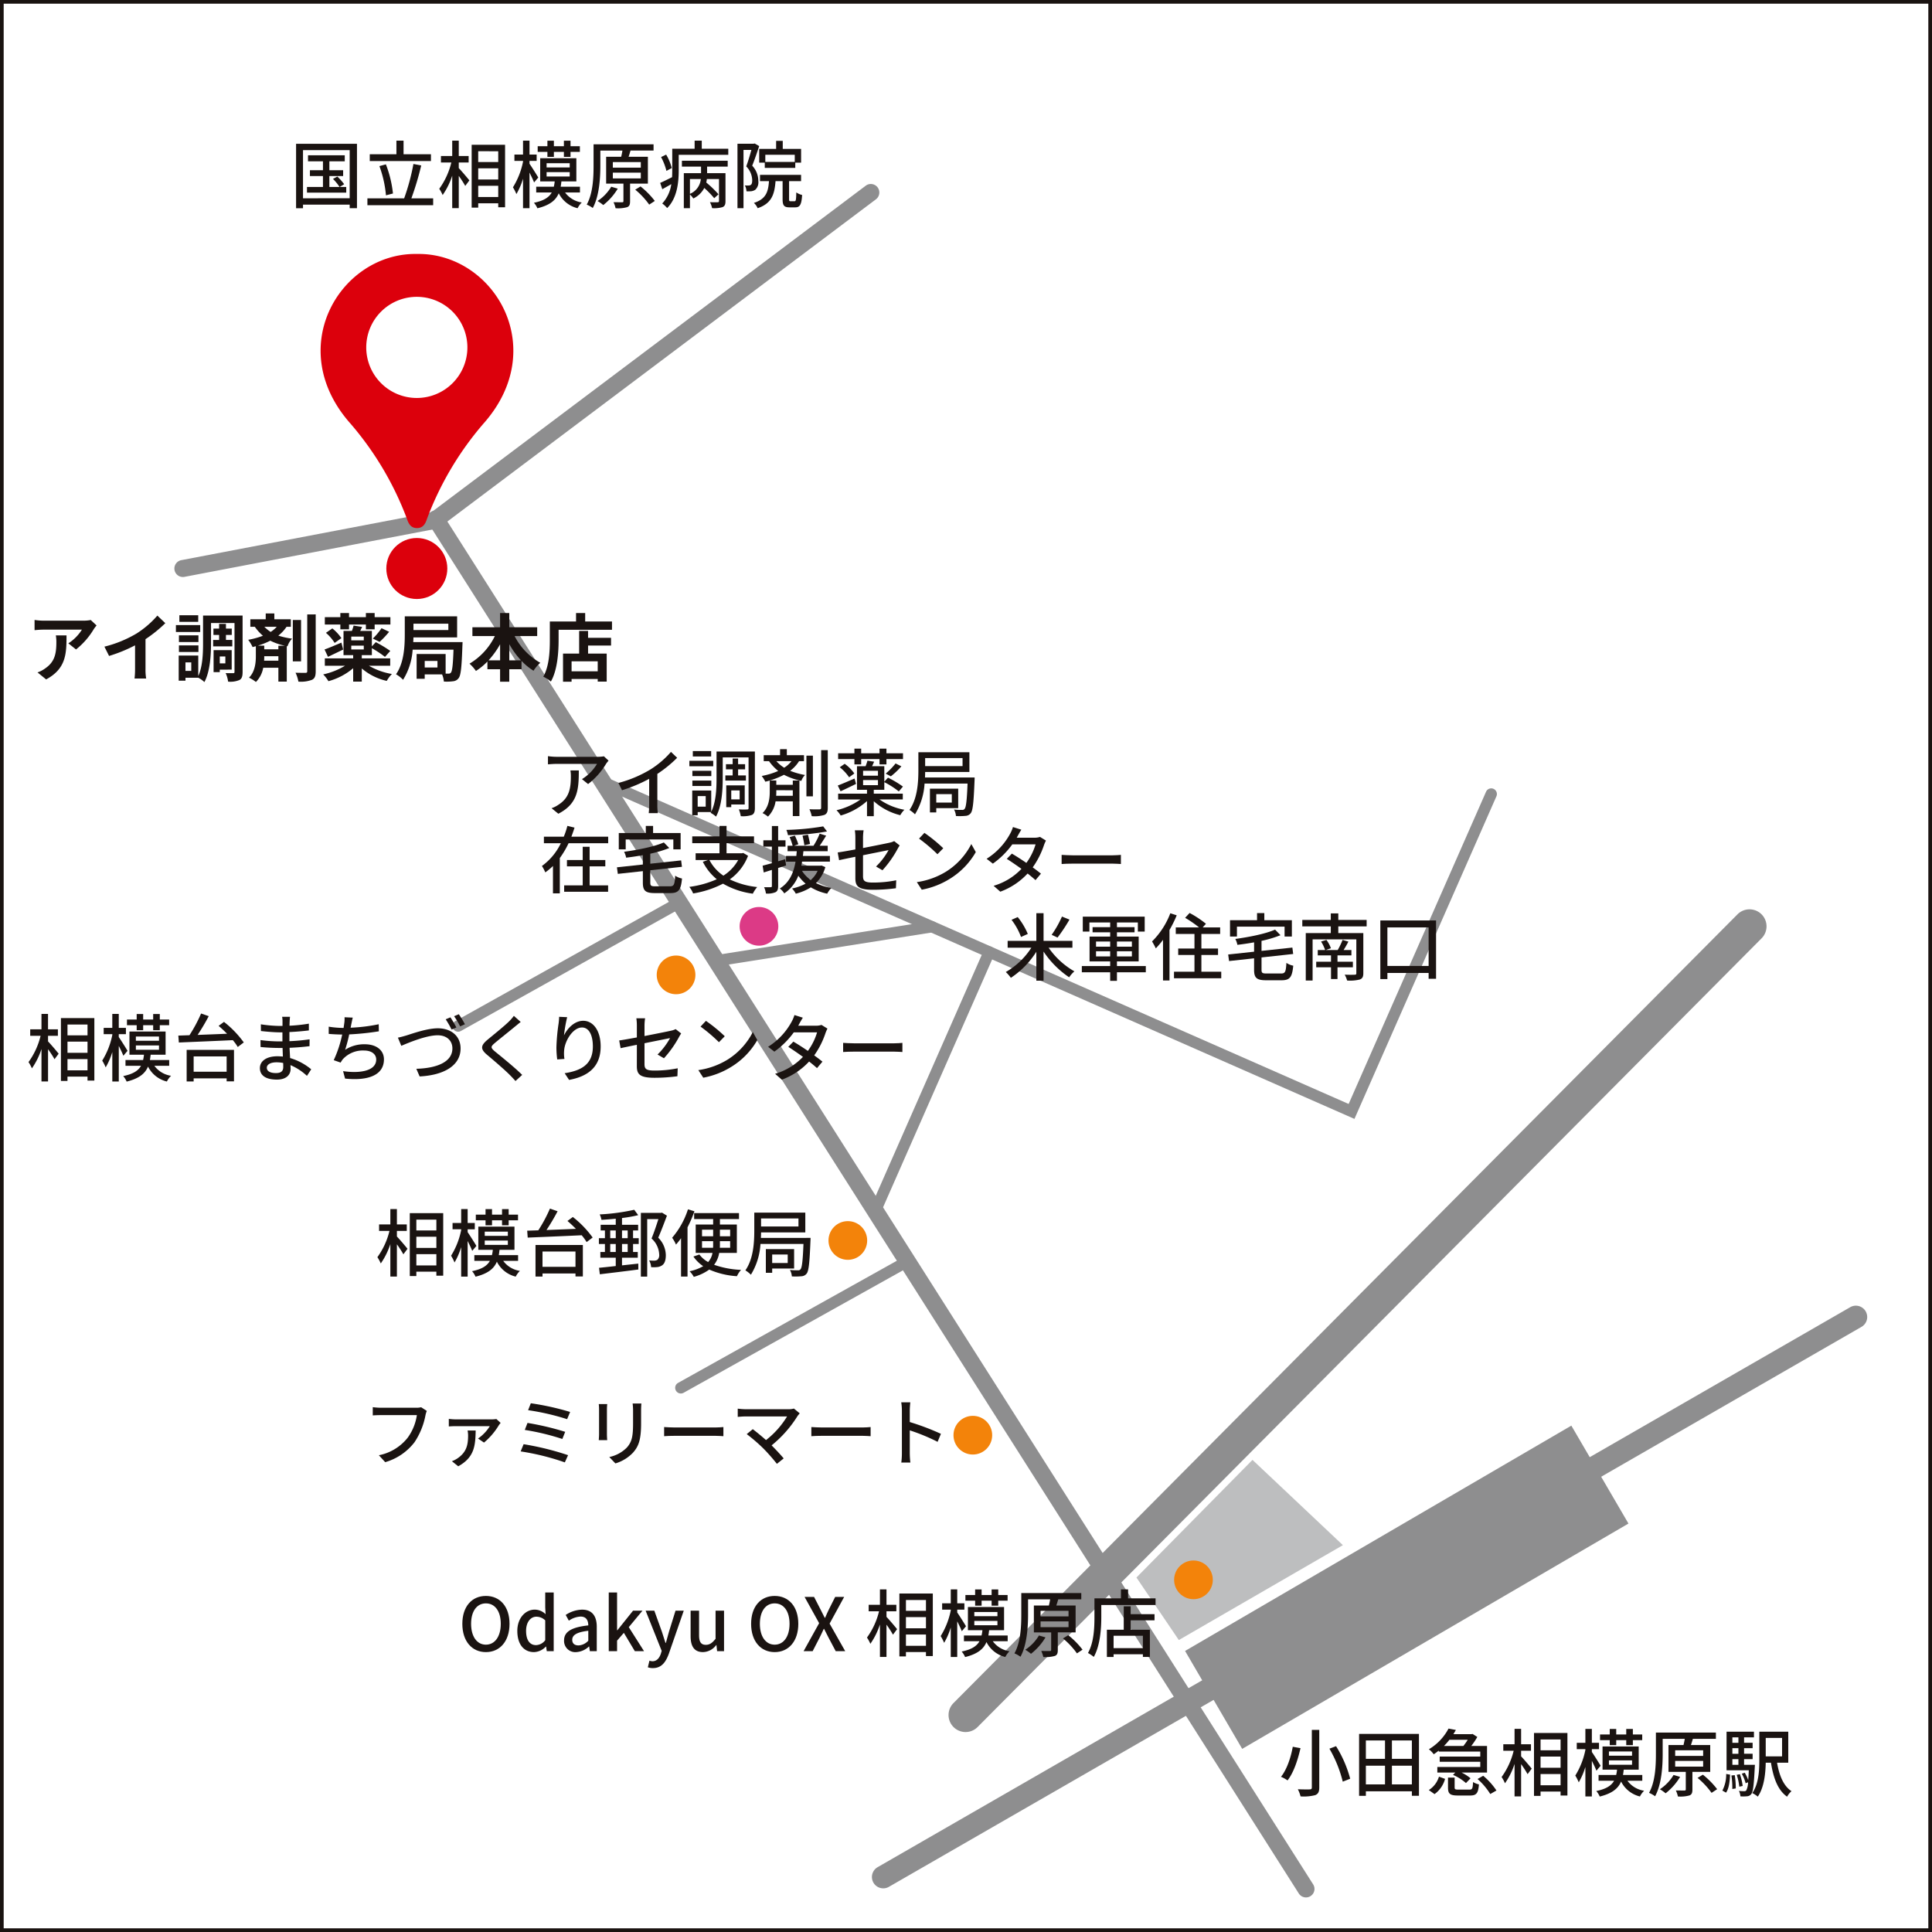 <svg xmlns="http://www.w3.org/2000/svg" width="524.913" height="524.913"><g transform="translate(-237.031 -37.808)"><path data-name="パス 220" d="M477.01 550.86a3.08 3.08 0 01-1.539-5.749l264.251-152.145a3.079 3.079 0 113.072 5.338L478.543 550.449a3.057 3.057 0 01-1.533.411z" fill="#8e8e8f"/><path data-name="パス 221" d="M591.86 553.329a2.309 2.309 0 01-1.951-1.071L353.451 180.042a2.31 2.31 0 013.9-2.477l236.457 372.216a2.309 2.309 0 01-1.948 3.548z" fill="#8e8e8f"/><path data-name="パス 222" d="M286.719 194.578a2.31 2.31 0 01-.43-4.579l67.876-12.96 118.077-88.775a2.31 2.31 0 012.776 3.693l-118.934 89.418-68.929 13.161a2.316 2.316 0 01-.436.042z" fill="#8e8e8f"/><path data-name="パス 223" d="M605.028 341.807l-204.864-90.155a1.539 1.539 0 011.24-2.818l202.046 88.914 37.329-84.826a1.54 1.54 0 012.819 1.241z" fill="#8e8e8f"/><path data-name="パス 224" d="M475.374 367.127a1.541 1.541 0 01-1.408-2.16l30.422-69.131a1.539 1.539 0 012.818 1.24l-30.422 69.131a1.541 1.541 0 01-1.41.92z" fill="#8e8e8f"/><path data-name="パス 225" d="M361.507 318.115a1.54 1.54 0 01-.752-2.885l60.1-33.55a1.539 1.539 0 111.5 2.688l-60.1 33.552a1.537 1.537 0 01-.748.195z" fill="#8e8e8f"/><path data-name="パス 226" d="M422.017 416.413a1.54 1.54 0 01-.752-2.885l60.1-33.55a1.54 1.54 0 111.5 2.689l-60.1 33.551a1.539 1.539 0 01-.748.195z" fill="#8e8e8f"/><path data-name="パス 227" d="M431.652 300.377a1.54 1.54 0 01-.238-3.061l58.558-9.239a1.54 1.54 0 01.48 3.042l-58.557 9.238a1.439 1.439 0 01-.243.02z" fill="#8e8e8f"/><circle data-name="楕円形 23" cx="5.257" cy="5.257" r="5.257" transform="translate(462.126 369.58)" fill="#f3830a"/><circle data-name="楕円形 24" cx="5.257" cy="5.257" r="5.257" transform="translate(496.088 422.483)" fill="#f3830a"/><circle data-name="楕円形 25" cx="5.257" cy="5.257" r="5.257" transform="translate(415.456 297.419)" fill="#f3830a"/><circle data-name="楕円形 26" cx="8.287" cy="8.287" r="8.287" transform="translate(341.992 183.98)" fill="#dc000c"/><circle data-name="楕円形 27" cx="5.257" cy="5.257" r="5.257" transform="translate(437.982 284.231)" fill="#dc3a86"/><path data-name="パス 228" d="M499.367 508.392a4.619 4.619 0 01-3.276-7.876l213-214.285a4.619 4.619 0 116.552 6.513l-213 214.285a4.606 4.606 0 01-3.276 1.363z" fill="#8e8e8f"/><path data-name="パス 229" d="M545.793 466.409l11.518 16.991 44.577-25.783-24.562-23.167z" fill="#bdbebf"/><path data-name="長方形 11" fill="#8e8e8f" d="M559.008 486.361l104.946-61.218 15.52 26.605-104.946 61.218z"/><circle data-name="楕円形 28" cx="5.257" cy="5.257" r="5.257" transform="translate(556.032 461.784)" fill="#f3830a"/><g data-name="グループ 85"><g data-name="グループ 84" fill="#1a1311"><path data-name="パス 230" d="M344.867 373.758c.7.721 2.481 2.82 2.881 3.34l-1.121 1.5a27.866 27.866 0 00-1.76-2.721v8.762h-1.78v-8.823a19.818 19.818 0 01-2.6 5.262 10.545 10.545 0 00-.92-1.7 20.327 20.327 0 003.281-7.143h-2.821v-1.759h3.061V366.3h1.78v4.18h2.681v1.759h-2.681zm12.583-6.342V384.4h-1.861v-1.08h-5.441v1.18h-1.78v-17.084zm-7.3 1.76v2.941h5.441v-2.941zm0 7.681h5.441v-3.039h-5.441zm5.441 4.762v-3.06h-5.441v3.06z"/><path data-name="パス 231" d="M365.327 377.658c-.24-.66-.76-1.72-1.24-2.679v9.681h-1.76v-8.021a19.265 19.265 0 01-1.8 4.179 12.293 12.293 0 00-.94-1.839 21.018 21.018 0 002.741-6.961v-.218h-2.341v-1.721h2.341V366.3h1.76v3.779h1.94v1.721h-1.94v.781c.54.76 2.04 3.141 2.38 3.74zm8.422 2.721a6.884 6.884 0 004.541 2.721 5.8 5.8 0 00-1.14 1.56 7.777 7.777 0 01-5.121-4.06c-.8 1.92-2.441 3.24-5.8 4.08a5.6 5.6 0 00-.941-1.5c2.721-.561 4.1-1.481 4.841-2.8h-4.221v-1.561h4.781a10.275 10.275 0 00.24-1.439h-3.941v-6.3h9.823v6.3h-4.061c-.06.519-.12.98-.2 1.439h5.241v1.561zm-4.8-11.022h-2.64v-1.541h2.64v-1.5h1.76v1.5h2.721v-1.5h1.8v1.5h2.541v1.541h-2.541v1.36h-1.8v-1.36h-2.721v1.36h-1.76zm-.22 4.221h6.281v-1.14h-6.281zm0 2.461h6.281v-1.182h-6.281z"/><path data-name="パス 232" d="M392.669 368.457a27.405 27.405 0 015.381 5.58l-1.64 1.24a13.012 13.012 0 00-1.341-1.859c-5.341.26-10.982.48-14.663.641l-.14-1.881 3.021-.1a39.373 39.373 0 003.16-5.9l2.081.72a59.238 59.238 0 01-3.021 5.1c2.5-.1 5.262-.2 8-.32-.76-.76-1.54-1.5-2.3-2.141zm-10.143 7.6h12.863v8.56h-2v-.82h-8.962v.842h-1.9zm1.9 1.779V382h8.962v-4.162z"/><path data-name="パス 233" d="M409.028 374.217h1.54v1.583h-1.54v2.16h1.28v1.561h-4.281v2.08l4.421-.481.02 1.6c-3.72.5-7.7.961-10.462 1.3l-.22-1.76c1.26-.121 2.84-.281 4.541-.481v-2.259h-4.181v-1.561h1.24V375.8h-1.64v-1.582h1.64v-2.1h-1.16v-1.541h4.1v-1.66c-1.32.141-2.64.24-3.881.32a5.586 5.586 0 00-.48-1.48 55.8 55.8 0 009.382-1.26l1.08 1.461a35.828 35.828 0 01-4.4.779v1.84h4.381v1.541h-1.38zm-6.2 0h1.5v-2.1h-1.5zm1.5 3.742V375.8h-1.5v2.16zm1.7-5.842v2.1h1.541v-2.1zm1.541 3.682h-1.541v2.16h1.541zm10.662-7.7c-.7 1.881-1.561 4.14-2.36 5.982a6.865 6.865 0 012.06 4.721c0 1.34-.3 2.3-1 2.781a2.811 2.811 0 01-1.3.479 9.614 9.614 0 01-1.7.021 4.144 4.144 0 00-.54-1.82q.87.059 1.44.058a1.968 1.968 0 00.8-.218 1.727 1.727 0 00.5-1.481 6.17 6.17 0 00-2.08-4.322c.66-1.58 1.36-3.7 1.86-5.26h-3.04v15.62h-1.721v-17.324h5.441l.3-.061z"/><path data-name="パス 234" d="M425.707 366.9a34.62 34.62 0 01-1.88 4.362v13.383h-1.761v-10.428a18.554 18.554 0 01-1.379 1.742 9.132 9.132 0 00-1.041-1.861 22.3 22.3 0 004.3-7.721zm6.722 11.323a7.094 7.094 0 01-1.38 3.22 25 25 0 007.321 1.381 6.887 6.887 0 00-1.12 1.719 22.307 22.307 0 01-7.521-1.8 13.1 13.1 0 01-4.2 1.981 6.378 6.378 0 00-1.14-1.522 12.459 12.459 0 003.7-1.381 9.73 9.73 0 01-2.661-2.619l1.621-.56a7.313 7.313 0 002.38 2.06 5.076 5.076 0 001.18-2.48h-4.561V370.5h4.741v-1.48h-5.161v-1.62h12.182v1.62h-5.181v1.48h4.6v7.723zm-4.661-4.522h3.02v-1.8h-3.02zm3 3.121c.019-.3.019-.64.019-.939v-.861h-3.02v1.8zm4.64-1.8h-2.78v.88c0 .3 0 .62-.021.92h2.8zm-2.78-3.122v1.8h2.78v-1.8z"/><path data-name="パス 235" d="M457.249 374.137s0 .56-.02.82c-.24 5.922-.459 8.162-1.04 8.883a1.883 1.883 0 01-1.44.721 17.017 17.017 0 01-2.581.039 4.143 4.143 0 00-.52-1.76 16.358 16.358 0 002.18.1.722.722 0 00.7-.279c.381-.42.62-2.2.8-6.883h-11.682a17.963 17.963 0 01-2.6 8.364 7.642 7.642 0 00-1.5-1.182c2.22-3.18 2.42-7.7 2.42-10.9v-4.782h13.863v5.362h-12.022c0 .48-.021.98-.04 1.5zm-13.442-5.28v2.18h10.162v-2.18zm3.02 13.6v1.16h-1.721v-6.441h7.682v5.281zm0-3.8v2.3h4.221v-2.3z"/></g></g><g data-name="グループ 87"><g data-name="グループ 86" fill="#1a1311"><path data-name="パス 236" d="M352.633 422.308a19.841 19.841 0 01-2.981 7.341 15.411 15.411 0 01-7.962 5.421l-1.72-1.881a13.2 13.2 0 007.822-4.76 13.817 13.817 0 002.5-6.142h-9.822c-.86 0-1.66.04-2.16.08v-2.24a17.94 17.94 0 002.16.16h9.7a5.053 5.053 0 001.281-.14l1.54 1a6.087 6.087 0 00-.358 1.161z"/><path data-name="パス 237" d="M372.553 425.048a18.614 18.614 0 01-4.021 4.7l-1.62-1.1a11.381 11.381 0 003.2-3.361h-9.161c-.64 0-1.3.021-1.981.08v-2.06a15.927 15.927 0 001.981.14h9.622a8.864 8.864 0 001.32-.1l1.16 1.06a6.976 6.976 0 00-.5.641zm-11.022 11.142l-1.721-1.379a7.1 7.1 0 001.5-.761c2.5-1.7 2.9-3.7 2.9-6.281a6.993 6.993 0 00-.14-1.3h2.2c-.079 4.041-.298 7.281-4.739 9.721z"/><path data-name="パス 238" d="M391.373 433.17l-.88 1.96a65.958 65.958 0 00-12-2.981l.8-1.96a76.149 76.149 0 0112.08 2.981zm-.781-6.342l-.78 1.941a65.133 65.133 0 00-10.2-2.46l.74-1.9a75.141 75.141 0 0110.24 2.419zm1.341-5.4l-.82 1.96a65.856 65.856 0 00-10.6-2.441l.74-1.88a72.674 72.674 0 0110.68 2.361z"/><path data-name="パス 239" d="M401.931 420.768v6.7c0 .52.04 1.22.08 1.62h-2.3c.02-.34.08-1.04.08-1.62v-6.7a12.924 12.924 0 00-.08-1.481h2.3c-.04.42-.08.92-.08 1.481zm9.281.2v3.56c0 4.581-.719 6.282-2.2 7.962a10.916 10.916 0 01-4.781 2.92l-1.66-1.74a9.337 9.337 0 004.8-2.6c1.4-1.6 1.66-3.16 1.66-6.661v-3.44a15.705 15.705 0 00-.119-1.841h2.379a23.59 23.59 0 00-.079 1.84z"/><path data-name="パス 240" d="M420.451 425.648h10.882c.96 0 1.74-.08 2.24-.12v2.481c-.44-.02-1.36-.1-2.24-.1h-10.882c-1.1 0-2.3.04-2.981.1v-2.481c.66.04 1.901.12 2.981.12z"/><path data-name="パス 241" d="M453.733 422.508a32.018 32.018 0 01-7.061 8c1.18 1.179 2.48 2.58 3.28 3.54l-1.84 1.48a51.654 51.654 0 00-3.7-4.2 47.076 47.076 0 00-4.5-3.881l1.641-1.34c.76.561 2.261 1.781 3.6 2.961a23.567 23.567 0 005.722-6.422H439.63c-.8 0-1.74.081-2.16.121v-2.241a17.323 17.323 0 002.16.161h11.562a5.132 5.132 0 001.541-.181l1.58 1.3c-.219.261-.44.502-.58.702z"/><path data-name="パス 242" d="M460.45 425.648h10.883c.96 0 1.74-.08 2.24-.12v2.481c-.44-.02-1.36-.1-2.24-.1H460.45c-1.1 0-2.3.04-2.98.1v-2.481c.66.04 1.9.12 2.98.12z"/><path data-name="パス 243" d="M482.07 421.047a14.475 14.475 0 00-.179-2.24h2.461c-.061.66-.141 1.541-.141 2.24v3.121a67.765 67.765 0 018.462 3.2l-.9 2.18a52.223 52.223 0 00-7.561-3.12v6.18a23.45 23.45 0 00.16 2.561h-2.46a20.951 20.951 0 00.159-2.561z"/></g></g><g data-name="グループ 89"><g data-name="グループ 88" fill="#1a1311"><path data-name="パス 244" d="M250.084 320.75c.7.721 2.481 2.821 2.881 3.341l-1.12 1.5a28.262 28.262 0 00-1.761-2.72v8.762H248.3v-8.822a19.826 19.826 0 01-2.6 5.261 10.713 10.713 0 00-.921-1.7 20.3 20.3 0 003.281-7.142h-2.821v-1.76h3.061v-4.181h1.78v4.181h2.681v1.759h-2.681zm12.583-6.341v16.984h-1.86v-1.08h-5.441v1.179h-1.781v-17.083zm-7.3 1.76v2.941h5.441v-2.941zm0 7.682h5.441v-3.04h-5.441zm5.441 4.761v-3.06h-5.441v3.06z"/><path data-name="パス 245" d="M270.544 324.651c-.24-.66-.76-1.72-1.24-2.68v9.681h-1.76v-8.021a19.36 19.36 0 01-1.8 4.181 12.162 12.162 0 00-.941-1.84 21.015 21.015 0 002.741-6.962v-.22H265.2v-1.721h2.341v-3.78h1.76v3.78h1.941v1.721H269.3v.78c.54.76 2.041 3.141 2.381 3.741zm8.422 2.721a6.883 6.883 0 004.541 2.72 5.813 5.813 0 00-1.14 1.56 7.775 7.775 0 01-5.121-4.06c-.8 1.92-2.441 3.24-5.8 4.081a5.556 5.556 0 00-.941-1.5c2.721-.56 4.1-1.48 4.842-2.8h-4.221v-1.56h4.781a10.589 10.589 0 00.24-1.441H272.2v-6.3h9.822v6.3h-4.061c-.06.521-.12.981-.2 1.441h5.241v1.56zm-4.8-11.022h-2.64v-1.541h2.64v-1.5h1.761v1.5h2.72v-1.5h1.8v1.5h2.54v1.541h-2.54v1.36h-1.8v-1.36h-2.72v1.36h-1.761zm-.22 4.22h6.282v-1.14h-6.282zm0 2.46h6.282v-1.179h-6.282z"/><path data-name="パス 246" d="M297.886 315.449a27.434 27.434 0 015.381 5.581l-1.64 1.241a12.818 12.818 0 00-1.34-1.861c-5.342.26-10.983.481-14.663.641l-.141-1.881 3.021-.1a39.369 39.369 0 003.161-5.9l2.08.72a58.953 58.953 0 01-3.02 5.1c2.5-.1 5.261-.2 8-.32-.76-.761-1.54-1.5-2.3-2.141zm-10.142 7.6h12.862v8.561h-2v-.82h-8.962v.841h-1.9zm1.9 1.78v4.161h8.962v-4.161z"/><path data-name="パス 247" d="M315.726 315.429c-.02.24-.02.62-.04 1.06a44.163 44.163 0 005.261-.559v1.84c-1.481.179-3.341.36-5.281.44v2.48c1.98-.08 3.74-.259 5.48-.5l-.02 1.861c-1.84.22-3.5.359-5.42.439.04.921.1 1.881.14 2.781a16.064 16.064 0 015.741 3.061l-1.16 1.78a15.419 15.419 0 00-4.481-2.921c.02.42.04.761.04 1.04 0 1.521-1.1 2.9-3.721 2.9-3 0-4.621-1.12-4.621-3.121 0-1.92 1.78-3.221 4.761-3.221.52 0 1 .04 1.48.08-.02-.78-.06-1.6-.08-2.341h-1.1c-1.28 0-3.5-.1-4.881-.259l-.02-1.88a39.3 39.3 0 004.941.359h1.02v-2.46h-.82c-1.32 0-3.721-.2-5.021-.36l-.02-1.821a36.1 36.1 0 005.021.441h.86v-1.221a6.561 6.561 0 00-.1-1.26h2.141c-.04.362-.08.802-.1 1.362zm-3.721 13.924c1.12 0 1.98-.341 1.98-1.622 0-.279 0-.679-.02-1.12a9.061 9.061 0 00-1.82-.179c-1.7 0-2.621.66-2.621 1.46 0 .86.76 1.461 2.481 1.461z"/><path data-name="パス 248" d="M332.465 316.129c-.04.261-.1.56-.18.9a46.391 46.391 0 007.641-.94l.04 1.921a73.7 73.7 0 01-8.061.84 39.064 39.064 0 01-1.1 4.18 9.447 9.447 0 015.341-1.5c3.2 0 5.2 1.66 5.2 4.1 0 4.3-4.3 5.882-10.562 5.222l-.54-2.021c4.54.66 9-.02 9-3.161 0-1.359-1.14-2.441-3.32-2.441a7.346 7.346 0 00-5.761 2.381 5.777 5.777 0 00-.581.9l-1.88-.66a31.619 31.619 0 002.3-6.962c-1.32-.02-2.56-.08-3.66-.18v-1.961a25.322 25.322 0 003.94.341h.1c.06-.421.12-.8.16-1.1a8.148 8.148 0 00.1-1.8l2.24.1c-.182.601-.277 1.261-.417 1.841z"/><path data-name="パス 249" d="M347.464 319.13c1.62-.5 5.6-1.941 8.541-1.941 3.441 0 6.162 1.981 6.162 5.482 0 4.681-4.561 7.262-11.123 7.6l-.9-2.081c5.3-.139 9.8-1.719 9.8-5.541 0-2.02-1.44-3.56-4-3.56-3.161 0-8.082 2.1-9.883 2.86l-.92-2.22c.742-.139 1.583-.379 2.323-.599zm13.563-2.16l-1.3.559a27.9 27.9 0 00-1.6-2.78l1.28-.54a29.412 29.412 0 011.62 2.761zm2.32-.881l-1.3.58a20.984 20.984 0 00-1.64-2.76l1.28-.54a26.728 26.728 0 011.66 2.72z"/><path data-name="パス 250" d="M376.966 316.709c-1.341 1.121-4.1 3.3-5.521 4.5-1.141.98-1.141 1.24.04 2.261 1.7 1.4 5.341 4.3 7.421 6.382l-1.82 1.66c-.48-.54-1-1.1-1.521-1.62-1.34-1.361-4.32-3.921-6.181-5.482-1.94-1.62-1.74-2.581.16-4.161 1.54-1.28 4.441-3.6 5.8-4.94a11.782 11.782 0 001.3-1.5l1.86 1.66c-.498.381-1.138.921-1.538 1.24z"/><path data-name="パス 251" d="M390.264 319.11c.881-1.821 2.8-3.961 5.221-3.961 2.721 0 4.742 2.681 4.742 6.982 0 5.581-3.481 8.141-8.582 9.082l-1.2-1.82c4.381-.681 7.662-2.3 7.662-7.262 0-3.121-1.06-5.161-2.96-5.161-2.441 0-4.662 3.6-4.842 6.241a9.369 9.369 0 00.08 2.3l-1.96.139a25.142 25.142 0 01-.22-3.241 52.77 52.77 0 01.58-6.44 17.4 17.4 0 00.16-1.9l2.181.1a38.727 38.727 0 00-.862 4.941z"/><path data-name="パス 252" d="M410.064 321.671c-1.92.38-3.6.739-4.42.92l-.381-2.1c.921-.12 2.741-.44 4.8-.82v-3.16a13.622 13.622 0 00-.14-2.041h2.377a13.816 13.816 0 00-.16 2.041v2.78c3.181-.62 6.381-1.261 7.241-1.46a4.485 4.485 0 001.22-.421l1.5 1.181c-.16.24-.4.62-.56.92a28.783 28.783 0 01-4.121 5.821l-1.74-1.019a18.728 18.728 0 003.4-4.462c-.46.1-3.7.74-6.941 1.4v5.661c0 1.32.44 1.761 2.74 1.761a31.707 31.707 0 006.282-.62l-.08 2.16a46.45 46.45 0 01-6.242.421c-4.1 0-4.781-1.041-4.781-3.181z"/><path data-name="パス 253" d="M434.626 325.751a19.034 19.034 0 006.941-7.541l1.22 2.181a20.454 20.454 0 01-7.021 7.241 22.043 22.043 0 01-7.662 2.98l-1.34-2.06a20.781 20.781 0 007.862-2.801zm-.681-6.4l-1.58 1.621a43.216 43.216 0 00-5-4.242l1.46-1.56a41.816 41.816 0 015.12 4.18z"/><path data-name="パス 254" d="M454.125 316.089c-.079.14-.14.261-.22.4h4.822a4.69 4.69 0 001.5-.219l1.62 1a9.933 9.933 0 00-.54 1.24 22.881 22.881 0 01-3.061 6.041c.841.6 1.62 1.2 2.241 1.7l-1.48 1.761c-.561-.52-1.32-1.14-2.141-1.8a19.063 19.063 0 01-7.422 4.94l-1.82-1.6a17.013 17.013 0 007.562-4.6c-1.38-1-2.821-1.98-3.981-2.721l1.38-1.419c1.2.7 2.6 1.6 3.941 2.52a16.4 16.4 0 002.5-5.041H452.7a22.659 22.659 0 01-5.281 5.241l-1.7-1.32a18.339 18.339 0 006.4-6.822 9.306 9.306 0 00.76-1.8l2.281.72c-.394.599-.814 1.379-1.035 1.779z"/><path data-name="パス 255" d="M469.085 321.271h10.882c.96 0 1.74-.081 2.24-.121v2.481c-.439-.02-1.36-.1-2.24-.1h-10.882c-1.1 0-2.3.04-2.981.1v-2.481c.66.04 1.901.121 2.981.121z"/></g></g><g data-name="グループ 91"><g data-name="グループ 90" fill="#1a1311"><path data-name="パス 256" d="M262.487 208.78a20.381 20.381 0 01-4.8 5.482L255.6 212.6a11.91 11.91 0 003.681-3.721h-10.417c-.84 0-1.5.059-2.441.14v-2.779a15.88 15.88 0 002.441.2h10.782a10.317 10.317 0 002.041-.18l1.58 1.48a10.068 10.068 0 00-.78 1.04zm-12.923 13.62l-2.34-1.9a7.88 7.88 0 002.1-1.1c2.541-1.759 3.021-3.88 3.021-7.161a11.109 11.109 0 00-.14-1.8h2.9c-.005 4.961-.1 9.043-5.541 11.961z"/><path data-name="パス 257" d="M274.145 209.921a25.656 25.656 0 005.642-4.861l2.16 2.06a36.7 36.7 0 01-5.381 4.341v8.082a13.749 13.749 0 00.18 2.62h-3.161a22.38 22.38 0 00.14-2.62v-6.4a40.086 40.086 0 01-7.061 2.88L265.4 213.5a32.193 32.193 0 008.745-3.579z"/><path data-name="パス 258" d="M291.425 209.521h-6.6v-1.88h6.6zm11.522 10.822c0 1.16-.18 1.841-.86 2.22a6.361 6.361 0 01-3.081.441 8.247 8.247 0 00-.66-2.321c.821.04 1.74.02 2.041.02.28 0 .36-.08.36-.38V207.08h-6.382v5.42c0 3.181-.24 7.742-1.8 10.623a7.456 7.456 0 00-1.661-1.181h-3.48v.8h-1.841v-6.821h5.317v5.561c1.2-2.6 1.3-6.221 1.3-8.982v-7.44h10.742zm-12-8.1h-5.3v-1.82h5.3zm-5.3.92h5.3v1.78h-5.3zm5.24-6.4h-5.121v-1.8h5.121zM289 217.782h-1.58v2.3H289zm7.562-6.1v-1.36h-1.541V208.6h1.541v-1.3h1.86v1.3h1.58v1.72h-1.58v1.36h1.72v1.741h-5.2v-1.741zm.18 8.062v.68h-1.681v-5.982h4.921v5.3zm0-3.581v1.881h1.52v-1.881z"/><path data-name="パス 259" d="M314.885 208.1a10.192 10.192 0 01-2.24 2.4 20.148 20.148 0 003.741.82 5.5 5.5 0 00-1.24 2.08l-.2-.04V223h-2.28v-3.761h-4.121a7.322 7.322 0 01-1.981 3.861 10.313 10.313 0 00-1.88-1.181c1.661-1.62 1.86-4.181 1.86-5.761v-2.78c-.3.08-.58.16-.879.239a10.923 10.923 0 00-1.2-1.979 21.762 21.762 0 004-1.1 12.646 12.646 0 01-2.2-2.44h-1.221v-2.038h4.181v-1.581h2.34v1.581h4.481v2.04zm-.4 5.161a16.5 16.5 0 01-4.021-1.381 20.036 20.036 0 01-3.36 1.341h1.72v1h3.841v-.96zm-1.82 4.06V216.1h-3.841v.1a11.052 11.052 0 01-.04 1.12zm-3.821-9.221a10.9 10.9 0 001.72 1.4 8.209 8.209 0 001.661-1.4zm9.982 9.4h-2.24v-11.24h2.24zm3.981-12.763v15.444c0 1.32-.26 1.98-1.04 2.34a8.561 8.561 0 01-3.661.481 9.478 9.478 0 00-.78-2.421c1.16.04 2.3.04 2.68.04.361 0 .5-.12.5-.44v-15.442z"/><path data-name="パス 260" d="M337.266 218.683a18.024 18.024 0 006.241 2.24 9.2 9.2 0 00-1.4 1.881 15.726 15.726 0 01-6.781-3.381V223h-2.341v-3.642a17.451 17.451 0 01-6.721 3.522 9.834 9.834 0 00-1.421-1.841 19.343 19.343 0 005.942-2.36h-5.5v-2h7.7v-.879h-2.621v-6.581h2.281a14.67 14.67 0 00.46-1.441l2.32.361c-.179.38-.36.74-.52 1.08h3.161v4.2l1.06-1.141a33.533 33.533 0 013.941 2.381l-1.44 1.62a28.153 28.153 0 00-3.561-2.36v1.88h-2.74v.881h7.721v2zm-7-4.4c-1.38.681-2.88 1.4-4.12 1.981l-.941-2c1.181-.4 2.881-1.141 4.581-1.861zm-.76-6.8h-4.221v-2h4.215v-1.12h2.361v1.12h4.581v-1.12h2.38v1.12h4.281v2h-4.281v1.3h-2.38v-1.3h-4.581v1.3H329.5zm-2.18 1.06a12.485 12.485 0 012.46 2.641l-1.84 1.3a11.934 11.934 0 00-2.361-2.74zm8.542 2.221h-3.4v1.02h3.4zm-3.4 3.5h3.4v-1.04h-3.4zm5.861-2.961a17.674 17.674 0 002.361-2.821l2.06.981a23.2 23.2 0 01-2.58 2.74z"/><path data-name="パス 261" d="M362.707 212.262s-.02.679-.04.96c-.2 5.8-.42 8.061-1.02 8.821a2.062 2.062 0 01-1.521.86 13.331 13.331 0 01-2.5.08 6.419 6.419 0 00-.48-1.94h-4.721v1.181h-2.2V215.5h7.881v5.321h.78a.689.689 0 00.66-.28c.34-.4.56-2.021.7-6.222h-11.1a17.627 17.627 0 01-2.6 8.183 8.7 8.7 0 00-1.92-1.5c2.2-3.12 2.381-7.682 2.381-10.862v-4.88h14.223v5.721h-11.866c-.02.4-.02.84-.06 1.281zm-13.343-5v1.72h9.482v-1.72zm6.522 10.123h-3.461v1.78h3.461z"/><path data-name="パス 262" d="M376.846 210.621a17.485 17.485 0 006.981 7.262 10.063 10.063 0 00-1.84 2.16 16.366 16.366 0 01-3.261-2.681v2.281H375.4v3.38h-2.5v-3.38h-3.441v-2.1a16.991 16.991 0 01-3.12 2.561 11.855 11.855 0 00-1.741-1.981 17.773 17.773 0 006.882-7.5h-6.1v-2.4h7.52v-3.862h2.5v3.862h7.582v2.4zm-3.941 6.6v-4.362a23.325 23.325 0 01-3.141 4.362zm5.681 0a22.378 22.378 0 01-3.181-4.4v4.4z"/><path data-name="パス 263" d="M403.307 206.66v2.261H388.8v2.78c0 3.221-.3 8.162-2.1 11.282a11 11 0 00-2.061-1.339c1.641-2.862 1.78-7.062 1.78-9.943v-5.041h7.122v-2.3h2.48v2.3zm-6.5 4.441h6.241v2.1h-6.241v2.181h5.061V223h-2.441v-.721h-7.1v.74H390v-7.641h4.381v-6.161h2.421zm2.62 6.381h-7.1v2.718h7.1z"/></g></g><g data-name="グループ 93"><g data-name="グループ 92" fill="#1a1311"><path data-name="パス 264" d="M334.018 76.875v17.5h-1.98V93.4h-12.684v.979h-1.88v-17.5zm-1.98 14.8V78.6h-12.684v13.079zM331.1 88.6v1.541h-10.665V88.6h4.341v-2.96h-3.541v-1.583h3.541v-2.42h-4.061V80h9.985v1.64h-4.181v2.42h3.741v1.581h-3.741V88.6h2.761a12.788 12.788 0 00-1.78-2.181l1.18-.639a14.105 14.105 0 011.86 2.08l-1.22.74z"/><path data-name="パス 265" d="M354.718 91.7v1.86h-17.864V91.7h9.982a59.068 59.068 0 002.521-9.342l2.12.4A80.986 80.986 0 01348.8 91.7zm-.6-10.142h-16.624v-1.842h7.242v-3.7h1.94v3.7h7.442zm-12.223 9.322a30.68 30.68 0 00-1.78-7.942l1.76-.479a30.825 30.825 0 011.92 7.92z"/><path data-name="パス 266" d="M361.675 83.477c.7.721 2.481 2.821 2.881 3.341l-1.12 1.5a28.326 28.326 0 00-1.761-2.721v8.763h-1.78v-8.822a19.827 19.827 0 01-2.6 5.261 10.632 10.632 0 00-.92-1.7 20.317 20.317 0 003.281-7.141h-2.821V80.2h3.061v-4.184h1.78V80.2h2.681v1.76h-2.681zm12.583-6.341V94.12H372.4v-1.08h-5.44v1.179h-1.781V77.136zm-7.3 1.76v2.941h5.44V78.9zm0 7.682h5.44v-3.04h-5.44zm5.44 4.761v-3.06h-5.44v3.06z"/><path data-name="パス 267" d="M382.135 87.378c-.24-.66-.76-1.72-1.24-2.68v9.681h-1.76v-8.021a19.287 19.287 0 01-1.8 4.181 12.208 12.208 0 00-.94-1.84 21.015 21.015 0 002.741-6.962v-.22h-2.341V79.8h2.341v-3.78h1.76v3.78h1.94v1.721h-1.94v.78c.54.76 2.041 3.141 2.38 3.741zm8.422 2.721a6.883 6.883 0 004.541 2.72 5.814 5.814 0 00-1.14 1.56 7.775 7.775 0 01-5.121-4.06c-.8 1.92-2.441 3.24-5.8 4.081a5.581 5.581 0 00-.941-1.5c2.721-.56 4.1-1.48 4.842-2.8h-4.222v-1.56h4.784a10.438 10.438 0 00.239-1.441H383.8V80.8h9.823v6.3h-4.061c-.06.521-.12.981-.2 1.441h5.238V90.1zm-4.8-11.022h-2.64v-1.541h2.64v-1.5h1.761v1.5h2.72v-1.5h1.8v1.5h2.54v1.541h-2.54v1.36h-1.8v-1.36h-2.72v1.36h-1.761zm-.22 4.22h6.281v-1.14h-6.281zm0 2.461h6.281v-1.18h-6.281z"/><path data-name="パス 268" d="M408.217 87.7v4.781c0 .881-.16 1.381-.821 1.62a9.087 9.087 0 01-3.12.28 7.238 7.238 0 00-.56-1.639c1.04.019 2.04.019 2.34.019.28 0 .36-.08.36-.32V87.7h-4.7v-7.3h4.084c.14-.561.26-1.16.34-1.681h-6v4.1c0 3.341-.28 8.262-2.061 11.5a7.659 7.659 0 00-1.64-.92c1.72-3.081 1.86-7.462 1.86-10.6v-5.783h16.3v1.7h-6.262c-.159.58-.339 1.16-.52 1.681h5.242v7.3zm-3.341 1.36a16.4 16.4 0 01-3.941 4.461 11.49 11.49 0 00-1.56-1.1 11.894 11.894 0 003.721-3.88zm-1.34-5.7h7.6v-1.52h-7.6zm0 2.921h7.6v-1.564h-7.6zm7.521 2.18a22.352 22.352 0 013.881 3.941l-1.521 1a21.222 21.222 0 00-3.8-4.062z"/><path data-name="パス 269" d="M434.9 78.216v1.66h-13.465v4.261c0 3.121-.4 7.482-3.141 10.2a7.22 7.22 0 00-1.34-1.24 9.635 9.635 0 002.461-5.261c-.82.481-1.661.941-2.441 1.38l-.58-1.719c.86-.361 2-.941 3.241-1.561.02-.641.04-1.24.04-1.82v-5.9h6.081v-2.2h1.94v2.2zm-16.8 6.022a16.338 16.338 0 00-1.46-3.761l1.38-.66a13.651 13.651 0 011.521 3.641zm4.2-2.761h12.442v1.6h-5.6v1.78h5v7.6c0 .861-.16 1.321-.781 1.621a8.187 8.187 0 01-2.86.28 6.324 6.324 0 00-.58-1.62c.939.04 1.84.04 2.1.019.279-.019.359-.1.359-.34v-5.959h-3.3a8.4 8.4 0 01-.16.94 28.573 28.573 0 013.321 3.2l-1.16 1.06a26.006 26.006 0 00-2.7-2.781 6.571 6.571 0 01-2.98 2.861 4.959 4.959 0 00-.92-1.08v3.72h-1.661v-9.52h4.68v-1.78h-5.2zm2.181 9a4.832 4.832 0 002.961-4.021h-2.961z"/><path data-name="パス 270" d="M443.3 77.5c-.56 1.68-1.26 3.761-1.9 5.321a6.06 6.06 0 011.661 4.161 2.771 2.771 0 01-.821 2.381 2.676 2.676 0 01-1.08.4 9.636 9.636 0 01-1.32.021 3.653 3.653 0 00-.44-1.6 6.15 6.15 0 001.02.021 1.082 1.082 0 00.62-.181c.279-.2.36-.68.36-1.26a5.486 5.486 0 00-1.621-3.741c.5-1.34 1.021-3.12 1.4-4.48h-2.141v15.836h-1.64V76.856h4.4l.28-.061zm9.6 14.983c.361 0 .441-.32.48-2.4a4.733 4.733 0 001.581.7c-.16 2.661-.62 3.36-1.86 3.36h-1.561c-1.52 0-1.881-.54-1.881-2.24v-4.885h-1.92c-.28 3.7-1.1 6.062-4.861 7.361a4.042 4.042 0 00-1.021-1.44c3.221-1.04 3.9-2.9 4.1-5.921h-2.44v-1.7h11.162v1.7h-3.261v4.861c0 .54.06.6.42.6zm-5-14.223v-2.18h1.8v2.18h4.982V82H453.1v1.42h-8.283V82H443.3v-3.744zm5.061 1.6h-8v1.94h8z"/></g></g><g data-name="グループ 95"><g data-name="グループ 94" fill="#1a1311"><path data-name="パス 271" d="M521.938 295.294a21.4 21.4 0 007 6.423 7.872 7.872 0 00-1.419 1.619 25.466 25.466 0 01-6.962-7v7.922H518.6v-7.861a23.678 23.678 0 01-6.922 7.082 10.292 10.292 0 00-1.38-1.581 20.047 20.047 0 006.941-6.6H510.8v-1.86h7.8v-7.521h1.96v7.521h7.84v1.86zm-7.5-2.919a17.686 17.686 0 00-2.581-4.662l1.68-.74a18.446 18.446 0 012.741 4.581zm13.163-4.722a44.856 44.856 0 01-3.242 4.881l-1.6-.74a27.94 27.94 0 002.8-4.961z"/><path data-name="パス 272" d="M548.34 301.977h-7.84v2.32h-1.841v-2.32h-7.7v-1.7h7.7v-1.259h-5.6v-6.742h5.6v-1.16h-4.78v-1.4h4.78v-1.28h-5.64v2.481h-1.8v-4.061h16.821v4.061h-1.86v-2.481h-5.68v1.28h4.781v1.4H540.5v1.16h5.9v6.742h-5.9v1.259h7.842zm-13.524-6.963h3.841v-1.4h-3.841zm3.841 2.641v-1.4h-3.841v1.4zm1.841-4.04v1.4h4.061v-1.4zm4.061 2.64H540.5v1.4h4.061z"/><path data-name="パス 273" d="M556.737 286.493a31.771 31.771 0 01-1.961 3.981V304.2h-1.759v-11.046a23.678 23.678 0 01-1.961 2.321 17.571 17.571 0 00-1.02-1.881 21.516 21.516 0 004.964-7.661zm12.1 15.323v1.78H556v-1.78h5.562v-4.541h-4.421v-1.76h4.421v-3.961h-5.081v-1.78h6.319a29.893 29.893 0 00-3.781-2.6l1.22-1.32a27.647 27.647 0 014.441 2.94l-.88.981h4.741v1.78h-5.1v3.961h4.522v1.76h-4.522v4.541z"/><path data-name="パス 274" d="M585.1 302.3c1.121 0 1.3-.461 1.44-2.881a5.087 5.087 0 001.86.76c-.3 3.08-.879 3.961-3.18 3.961h-4.16c-2.581 0-3.3-.621-3.3-2.84v-3.122l-6.8.741-.24-1.781 7.042-.76v-2.541c-1.521.281-3.061.5-4.541.68a5.881 5.881 0 00-.561-1.6c3.921-.54 8.3-1.421 10.8-2.541l1.48 1.52a32.355 32.355 0 01-5.161 1.54v2.721l8.382-.9.22 1.741-8.6.94v3.34c0 .881.22 1.022 1.42 1.022zm-12-10.043h-1.881v-4.441h7.342v-1.92h1.98v1.92h7.482v4.441h-1.981v-2.68H573.1z"/><path data-name="パス 275" d="M600.638 289.494v1.82h6.8v10.9c0 1-.259 1.459-.96 1.721a11.047 11.047 0 01-3.44.279 7.292 7.292 0 00-.66-1.6c1.14.059 2.36.039 2.68.02.38 0 .48-.1.48-.42v-9.182h-11.882v11.182H591.8v-12.9h6.8v-1.82h-7.742v-1.741h7.742v-1.78h2.04v1.78h7.7v1.741zm-.22 11.121v3.185h-1.761v-3.182h-4.02V299.1h4.02v-1.721h-3.6v-1.46h2a10.869 10.869 0 00-1.1-2.3l1.46-.441a8.988 8.988 0 011.221 2.261l-1.4.48h3.242a19.233 19.233 0 001.319-2.741l1.581.46a25.616 25.616 0 01-1.3 2.281h2.12v1.46h-3.781v1.721h4.181v1.519z"/><path data-name="パス 276" d="M627.2 287.893v15.843h-2.02v-1.58h-11.2v1.66h-1.92v-15.923zm-2.02 12.363v-10.482h-11.2v10.482z"/></g></g><g data-name="グループ 97"><g data-name="グループ 96" fill="#1a1311"><path data-name="パス 277" d="M590.368 512.774c-.66 2.92-1.78 6.541-3.52 8.762a8.576 8.576 0 00-1.782-.98c1.681-2.08 2.742-5.522 3.2-8.162zm5.1-4.961v15.624c0 1.24-.32 1.78-1.1 2.1a12.5 12.5 0 01-3.981.34 8.878 8.878 0 00-.741-1.94c1.361.059 2.822.059 3.242.04s.559-.141.559-.54v-15.624zm4.561 4.42a32.437 32.437 0 013.841 8.843l-2.02.8a33.914 33.914 0 00-3.622-8.962z"/><path data-name="パス 278" d="M622.551 508.894v16.823h-1.921V524.5h-12.5v1.221h-1.841v-16.827zm-14.423 1.78v5h5.2v-5zm0 11.942h5.2v-5.081h-5.2zm12.5-11.942h-5.421v5h5.421zm0 11.942v-5.081h-5.421v5.081z"/><path data-name="パス 279" d="M625.227 524.156a6.5 6.5 0 002.76-3.64l1.66.6a7.533 7.533 0 01-2.86 4.142zm2.7-10.722a14.218 14.218 0 01-1.361 1 6.513 6.513 0 00-1.32-1.361 14.231 14.231 0 005.341-5.621l2 .38c-.221.38-.441.76-.681 1.14h4.921l.3-.06 1.28.82a20.172 20.172 0 01-1.64 2.441h4.28v7.227h-6.921a11.417 11.417 0 012.44 1.56l-1.24 1.3a13.022 13.022 0 00-3.52-2.221l.62-.639h-4.881v-1.521h11.665v-1.4h-11.023v-1.42h11.023v-1.361h-11.282zm2.9-2.941a16.5 16.5 0 01-1.48 1.681h5.281a18.082 18.082 0 001.181-1.681zm5.442 13.543c.759 0 .9-.26.979-2.06a4.9 4.9 0 001.6.64c-.18 2.441-.72 3.021-2.4 3.021h-3.32c-2.181 0-2.681-.5-2.681-2.16v-2.7h1.8v2.681c0 .5.181.58 1.081.58zm3.74-3.761a18.729 18.729 0 013.6 4l-1.679.96a18.274 18.274 0 00-3.461-4.081z"/><path data-name="パス 280" d="M650.308 514.994c.7.721 2.48 2.821 2.88 3.341l-1.12 1.5a28.108 28.108 0 00-1.76-2.721v8.762h-1.781v-8.822a19.766 19.766 0 01-2.6 5.261 10.637 10.637 0 00-.92-1.7 20.309 20.309 0 003.28-7.141h-2.82v-1.76h3.06v-4.181h1.781v4.181h2.68v1.76h-2.68zm12.583-6.341v16.984h-1.861v-1.08h-5.441v1.179h-1.78v-17.083zm-7.3 1.76v2.941h5.441v-2.941zm0 7.682h5.441v-3.04h-5.441zm5.441 4.761V519.8h-5.441v3.06z"/><path data-name="パス 281" d="M670.769 518.9c-.241-.661-.761-1.721-1.242-2.681v9.681h-1.759v-8.021a19.384 19.384 0 01-1.8 4.181 12.2 12.2 0 00-.94-1.84 21.037 21.037 0 002.741-6.962v-.22h-2.341v-1.721h2.341v-3.78h1.759v3.78h1.941v1.721h-1.941v.78c.541.76 2.041 3.141 2.381 3.741zm8.42 2.72a6.881 6.881 0 004.541 2.72 5.831 5.831 0 00-1.139 1.56 7.775 7.775 0 01-5.121-4.06c-.8 1.92-2.441 3.24-5.8 4.081a5.6 5.6 0 00-.939-1.5c2.719-.56 4.1-1.479 4.84-2.8h-4.22v-1.56h4.78a10.146 10.146 0 00.24-1.441h-3.94v-6.3h9.822v6.3h-4.062c-.059.521-.12.981-.2 1.441h5.241v1.56zm-4.8-11.022h-2.641v-1.541h2.641v-1.5h1.76v1.5h2.721v-1.5h1.8v1.5h2.541v1.541h-2.541v1.36h-1.8v-1.36h-2.721v1.36h-1.76zm-.22 4.22h6.281v-1.14h-6.281zm0 2.461h6.281v-1.18h-6.281z"/><path data-name="パス 282" d="M696.85 519.215V524c0 .881-.161 1.381-.821 1.62a9.091 9.091 0 01-3.121.28 7.285 7.285 0 00-.559-1.639c1.04.019 2.04.019 2.339.019.281 0 .361-.08.361-.32v-4.741h-4.7v-7.3h4.081c.14-.56.259-1.16.34-1.681h-6v4.1c0 3.341-.281 8.262-2.061 11.5a7.643 7.643 0 00-1.641-.92c1.721-3.081 1.862-7.462 1.862-10.6v-5.781h16.3v1.7h-6.26c-.16.58-.341 1.161-.521 1.681h5.241v7.3zm-3.341 1.36a16.4 16.4 0 01-3.942 4.461 11.32 11.32 0 00-1.559-1.1 11.907 11.907 0 003.721-3.881zm-1.341-5.7h7.6v-1.52h-7.6zm0 2.921h7.6v-1.561h-7.6zm7.522 2.181a22.346 22.346 0 013.881 3.94l-1.52 1a21.3 21.3 0 00-3.8-4.062z"/><path data-name="パス 283" d="M704.987 524.3a9.442 9.442 0 001.04-4.522l1.06.2c-.1 1.839-.3 3.74-1.1 4.88zm8.842-7s-.02.48-.04.7c-.24 4.841-.46 6.642-.961 7.262a1.514 1.514 0 01-1.12.58 10.668 10.668 0 01-1.82.019 3.893 3.893 0 00-.4-1.48 11.169 11.169 0 001.44.08.65.65 0 00.56-.22 5.125 5.125 0 00.481-2.2l-.66.26a10.728 10.728 0 00-1.041-2.58l.8-.28a11.5 11.5 0 01.941 2.02c.059-.721.119-1.6.159-2.681h-6.041v-10.487h7.441v1.54h-2.68v1.48h2.321v1.461h-2.321v1.52h2.321v1.461h-2.321v1.54zm-5.481 2.8a21.5 21.5 0 01.28 3.62l-.941.14a21.5 21.5 0 00-.24-3.661zm-.641-10.263v1.48h1.641v-1.48zm1.641 2.941h-1.641v1.52h1.641zm-1.641 4.521h1.641v-1.54h-1.641zm1.881 5.941a15.176 15.176 0 00-.7-3.22l.86-.18a15.036 15.036 0 01.76 3.2zm10.262-6.521c.58 3.44 1.741 6.321 3.921 7.741a5.537 5.537 0 00-1.2 1.5c-2.54-1.8-3.72-5.081-4.381-9.242h-1.42c-.061 3-.441 6.762-2.161 9.222a6.821 6.821 0 00-1.5-.96c1.781-2.541 1.921-6.242 1.921-9.123v-7.561h7.862v8.422zm-3.08-6.722v5h4.44v-5z"/></g></g><g data-name="グループ 99"><g data-name="グループ 98" fill="#1a1311"><path data-name="パス 284" d="M362.646 478.995c0-4.741 2.62-7.581 6.4-7.581s6.421 2.84 6.421 7.581-2.64 7.682-6.421 7.682-6.4-2.941-6.4-7.682zm10.442 0c0-3.46-1.6-5.56-4.041-5.56s-4.021 2.1-4.021 5.56c0 3.442 1.58 5.661 4.021 5.661s4.041-2.219 4.041-5.661z"/><path data-name="パス 285" d="M377.585 480.916c0-3.561 2.261-5.781 4.722-5.781a4.24 4.24 0 012.96 1.24l-.1-1.82v-4.081h2.3v15.943h-1.881l-.18-1.24h-.08a4.611 4.611 0 01-3.2 1.5c-2.76 0-4.541-2.101-4.541-5.761zm7.582 2.521v-5.381a3.447 3.447 0 00-2.42-1c-1.54 0-2.781 1.461-2.781 3.841 0 2.5.98 3.88 2.7 3.88a3.235 3.235 0 002.501-1.34z"/><path data-name="パス 286" d="M390.285 483.5c0-2.36 2-3.58 6.582-4.081-.02-1.28-.48-2.4-2.1-2.4a6.055 6.055 0 00-3.181 1.12l-.859-1.56a8.417 8.417 0 014.441-1.44c2.74 0 4 1.74 4 4.661v6.621h-1.88l-.18-1.261h-.08a5.469 5.469 0 01-3.5 1.521 3.04 3.04 0 01-3.243-3.181zm6.582.08v-2.7c-3.261.38-4.361 1.22-4.361 2.46 0 1.081.74 1.52 1.72 1.52a3.88 3.88 0 002.641-1.284z"/><path data-name="パス 287" d="M402.425 470.474h2.261v10.261h.08l4.261-5.32h2.56l-3.72 4.481 4.14 6.521h-2.5l-2.981-4.981-1.84 2.121v2.86h-2.261z"/><path data-name="パス 288" d="M413.045 490.8l.44-1.8a2.95 2.95 0 00.8.16c1.2 0 1.9-.88 2.3-2.06l.22-.76-4.361-10.922h2.361l2.04 5.661c.32.98.66 2.08 1 3.1h.1c.281-1 .58-2.1.861-3.1l1.76-5.661h2.241l-4.041 11.662c-.861 2.361-2.021 3.941-4.341 3.941a3.914 3.914 0 01-1.38-.221z"/><path data-name="パス 289" d="M424.665 482.336v-6.921h2.3v6.641c0 1.881.541 2.64 1.841 2.64 1.02 0 1.72-.479 2.64-1.639v-7.642h2.3v11h-1.881l-.179-1.66h-.061a4.605 4.605 0 01-3.58 1.92c-2.36.002-3.38-1.538-3.38-4.339z"/><path data-name="パス 290" d="M441.105 478.995c0-4.741 2.621-7.581 6.4-7.581s6.421 2.84 6.421 7.581-2.641 7.682-6.421 7.682-6.4-2.941-6.4-7.682zm10.442 0c0-3.46-1.6-5.56-4.04-5.56s-4.022 2.1-4.022 5.56c0 3.442 1.581 5.661 4.022 5.661s4.04-2.219 4.04-5.661z"/><path data-name="パス 291" d="M459.586 478.815l-3.961-7.141h2.581l1.78 3.461c.36.679.68 1.34 1.12 2.22h.1c.38-.88.66-1.541 1-2.22l1.741-3.461h2.441l-3.961 7.262 4.24 7.481h-2.58l-1.941-3.661c-.379-.76-.759-1.5-1.22-2.4h-.08c-.4.9-.78 1.641-1.14 2.4l-1.881 3.661h-2.46z"/><path data-name="パス 292" d="M477.886 477.1c.7.72 2.48 2.821 2.881 3.341l-1.121 1.5a28.1 28.1 0 00-1.76-2.72v8.762h-1.781v-8.823a19.759 19.759 0 01-2.6 5.262 10.589 10.589 0 00-.92-1.7 20.3 20.3 0 003.28-7.142h-2.82v-1.76h3.06v-4.18h1.781v4.18h2.68v1.76h-2.68zm12.583-6.341v16.983h-1.861v-1.08h-5.441v1.18h-1.78v-17.088zm-7.3 1.76v2.941h5.441v-2.941zm0 7.681h5.441v-3.04h-5.441zm5.441 4.762V481.9h-5.441v3.061z"/><path data-name="パス 293" d="M498.347 481c-.241-.66-.761-1.721-1.242-2.681V488h-1.759v-8.021a19.325 19.325 0 01-1.8 4.18 12.254 12.254 0 00-.94-1.84 21.02 21.02 0 002.741-6.962v-.219h-2.341v-1.721h2.341v-3.78h1.759v3.78h1.941v1.721h-1.941v.78c.541.76 2.041 3.141 2.381 3.74zm8.421 2.721a6.883 6.883 0 004.541 2.72 5.8 5.8 0 00-1.14 1.56 7.777 7.777 0 01-5.121-4.06c-.8 1.919-2.441 3.24-5.8 4.081a5.6 5.6 0 00-.939-1.5c2.719-.56 4.1-1.48 4.84-2.8h-4.22v-1.561h4.78a10.15 10.15 0 00.24-1.44h-3.94v-6.3h9.822v6.3h-4.061c-.06.52-.121.98-.2 1.44h5.242v1.561zm-4.8-11.023h-2.641v-1.541h2.641v-1.5h1.761v1.5h2.72v-1.5h1.8v1.5h2.541v1.541h-2.541v1.361h-1.8v-1.361h-2.72v1.361h-1.761zm-.22 4.221h6.281v-1.141h-6.281zm0 2.46h6.281V478.2h-6.281z"/><path data-name="パス 294" d="M524.428 481.315v4.785c0 .881-.16 1.381-.821 1.62a9.09 9.09 0 01-3.121.28 7.293 7.293 0 00-.559-1.64c1.04.02 2.04.02 2.34.02.28 0 .36-.08.36-.32v-4.742h-4.7v-7.3h4.081c.14-.561.26-1.161.34-1.681h-6v4.1c0 3.34-.281 8.261-2.061 11.5a7.618 7.618 0 00-1.64-.92c1.72-3.081 1.861-7.462 1.861-10.6v-5.781h16.3v1.7h-6.261c-.16.58-.341 1.16-.521 1.681h5.242v7.3zm-3.341 1.361a16.412 16.412 0 01-3.941 4.461 11.4 11.4 0 00-1.56-1.1 11.887 11.887 0 003.721-3.881zm-1.341-5.7h7.6v-1.52h-7.6zm0 2.921h7.6v-1.561h-7.6zm7.523 2.18a22.412 22.412 0 013.88 3.941l-1.52 1a21.235 21.235 0 00-3.8-4.062z"/><path data-name="パス 295" d="M550.989 472.074v1.8h-14.743v3.281c0 3.12-.3 7.762-2.041 10.823a9.488 9.488 0 00-1.58-1.061c1.62-2.841 1.761-6.9 1.761-9.762v-5.081h7.2v-2.44h1.94v2.44zm-6.761 4.3h6.481v1.66h-6.481v2.566h5.22v7.382h-1.9v-.721h-7.961V488h-1.821v-7.4h4.581v-6.362h1.881zm3.32 5.861h-7.961v3.365h7.961z"/></g></g><g data-name="グループ 101"><g data-name="グループ 100" fill="#1a1311"><path data-name="パス 296" d="M401.711 245.312a19.838 19.838 0 01-4.9 5.521l-1.662-1.341a12.248 12.248 0 004.081-4.14h-10.961c-.8 0-1.5.059-2.361.12v-2.221a17.927 17.927 0 002.361.18h11.182a10.291 10.291 0 001.66-.14l1.26 1.181c-.18.219-.5.599-.66.84zm-12.982 13.583l-1.841-1.5a7.615 7.615 0 001.921-.98c2.86-1.841 3.32-4.361 3.32-7.682a8.885 8.885 0 00-.12-1.6h2.281c0 5.22-.301 9.06-5.561 11.762z"/><path data-name="パス 297" d="M413.77 246.852a24.722 24.722 0 005.561-4.761l1.68 1.6a33.807 33.807 0 01-5.381 4.381v8.3a15.044 15.044 0 00.14 2.36h-2.481a22.887 22.887 0 00.12-2.36v-6.962a40.861 40.861 0 01-7.381 3.1l-.98-1.981a33.008 33.008 0 008.722-3.677z"/><path data-name="パス 298" d="M430.809 245.991h-6.482v-1.479h6.482zm11.322 11.363c0 .98-.2 1.56-.8 1.861a7.625 7.625 0 01-3.041.34 8.27 8.27 0 00-.519-1.841 21.455 21.455 0 002.24.02c.3 0 .4-.08.4-.38v-13.763h-7.021v5.641c0 3.1-.221 7.562-1.821 10.443a7.556 7.556 0 00-1.461-1.021l.121-.219h-3.641v.879h-1.481v-6.721h5.162v5.761c1.32-2.661 1.44-6.321 1.44-9.122v-7.241h10.422zm-11.842-8.682h-5.142v-1.441h5.142zm-5.142 1.221h5.142v1.46h-5.142zm5.1-6.562h-4.981v-1.46h4.981zm-1.48 10.763h-2.181v2.88h2.181zm7.321-5.6v-1.66h-1.82v-1.4h1.82v-1.54h1.48v1.54h1.9v1.4h-1.9v1.66h2.12v1.4h-5.581v-1.4zm-.38 7.882v.74h-1.36v-5.922h5.021v5.182zm0-3.821v2.44h2.28v-2.44z"/><path data-name="パス 299" d="M454.13 244.611a9.714 9.714 0 01-2.421 2.62 20.832 20.832 0 004.041 1.141 4.173 4.173 0 00-1 1.6 18.217 18.217 0 01-4.722-1.66 20.394 20.394 0 01-3.82 1.54h1.74v1.179h4.482v-1.16h1.8v9.662h-1.8v-4h-4.682a7.491 7.491 0 01-2.061 4.142 8.523 8.523 0 00-1.48-.961c1.741-1.66 1.961-4.12 1.961-5.821v-3.021c-.4.12-.8.221-1.2.32a10.152 10.152 0 00-.981-1.56 20.171 20.171 0 004.482-1.361 12.8 12.8 0 01-2.5-2.66h-1.441v-1.62h4.442v-1.64h1.84v1.64h4.661v1.62zm-6.182 7.9v.42a10.139 10.139 0 01-.04 1.081h4.522v-1.5zm.021-7.9a9.625 9.625 0 002.12 1.781 7.737 7.737 0 001.98-1.781zm9.922 9.562h-1.761v-11.062h1.761zm4.041-12.563v15.644c0 1.1-.221 1.641-.921 1.961a9.188 9.188 0 01-3.441.34 8.274 8.274 0 00-.62-1.881c1.221.06 2.361.04 2.721.04.32-.02.46-.12.46-.46V241.61z"/><path data-name="パス 300" d="M475.99 255.014a16.8 16.8 0 006.761 2.8 6.474 6.474 0 00-1.12 1.48 16.758 16.758 0 01-7.2-3.8v4.062h-1.841v-4.1a18.324 18.324 0 01-7.142 3.921 8.583 8.583 0 00-1.139-1.439 18.5 18.5 0 006.521-2.921h-6.081v-1.58h7.841v-1.041h-2.72v-6.421h2.34a13.211 13.211 0 00.5-1.5l1.82.279c-.2.44-.38.841-.559 1.221h3.32v4.22l1-1.1a26.9 26.9 0 014.062 2.421l-1.121 1.32a23.2 23.2 0 00-3.941-2.52v2.08h-2.86v1.041h7.882v1.58zm-6.382-4.221c-1.44.7-2.94 1.44-4.2 2l-.761-1.561c1.181-.439 2.861-1.179 4.562-1.9zm-.439-6.742h-4.421v-1.58h4.421v-1.26h1.84v1.26h4.981v-1.26h1.88v1.26h4.5v1.58h-4.5v1.44h-1.88v-1.44h-4.981v1.44h-1.84zm-2.641 1.28a11.172 11.172 0 012.62 2.621l-1.419 1.04a12.171 12.171 0 00-2.542-2.721zm5 3.221h4.041v-1.321h-4.041zm0 2.581h4.041v-1.381h-4.041zm6.141-3.141a18.337 18.337 0 002.681-2.761l1.581.781a21.161 21.161 0 01-2.862 2.72z"/><path data-name="パス 301" d="M501.831 249.052s0 .56-.019.82c-.241 5.922-.46 8.162-1.041 8.882a1.88 1.88 0 01-1.44.721 17.123 17.123 0 01-2.581.04 4.143 4.143 0 00-.52-1.761 16.235 16.235 0 002.18.1.72.72 0 00.7-.28c.381-.42.62-2.2.8-6.882h-11.681a17.968 17.968 0 01-2.6 8.363 7.638 7.638 0 00-1.5-1.181c2.22-3.181 2.42-7.7 2.42-10.9v-4.784h13.863v5.362h-12.023c0 .48-.021.98-.04 1.5zm-13.442-5.281v2.18h10.162v-2.18zm3.02 13.6v1.16h-1.721v-6.441h7.682v5.281zm0-3.8v2.3h4.221v-2.3z"/><path data-name="パス 302" d="M402.271 265.131v1.78h-10.762a24.468 24.468 0 01-2.38 4.022v9.6h-1.86v-7.441a17.45 17.45 0 01-2.082 1.74 11.194 11.194 0 00-.919-1.74 16.323 16.323 0 005.14-6.182h-4.6v-1.78h5.4a21.089 21.089 0 00.98-2.941l1.94.481c-.26.82-.54 1.64-.859 2.46zm-5.041 13.223h5.021v1.746h-11.942v-1.741h5.041v-5.161h-4.281v-1.72h4.281v-3.6h1.88v3.6h4.261v1.72h-4.261z"/><path data-name="パス 303" d="M419.03 278.614c1.121 0 1.3-.46 1.441-2.881a5.062 5.062 0 001.86.76c-.3 3.081-.88 3.961-3.181 3.961h-4.16c-2.581 0-3.3-.62-3.3-2.84v-3.121l-6.8.74-.241-1.78 7.042-.761v-2.54c-1.52.281-3.06.5-4.541.68a5.863 5.863 0 00-.56-1.6c3.921-.54 8.3-1.42 10.8-2.541l1.48 1.521a32.417 32.417 0 01-5.161 1.54v2.721l8.382-.9.22 1.741-8.6.94v3.341c0 .88.22 1.02 1.42 1.02zm-12-10.042h-1.881v-4.441h7.342v-1.92h1.981v1.92h7.481v4.441h-1.98v-2.68h-12.945z"/><path data-name="パス 304" d="M440.271 270.332a13.987 13.987 0 01-4.961 6.4 22.328 22.328 0 007.441 2.081 8.749 8.749 0 00-1.18 1.8 21.706 21.706 0 01-8.1-2.72 26.969 26.969 0 01-8.122 2.661 6.82 6.82 0 00-1.04-1.781 26.837 26.837 0 007.462-2.081 14.452 14.452 0 01-3.782-4.741l1.38-.479h-3.34v-1.841h6.481v-2.74h-7.4v-1.841h7.4v-2.84h1.921v2.84h7.462v1.841h-7.463v2.74h4.22l.321-.08zm-10.5 1.141a11.675 11.675 0 003.8 4.241 11.851 11.851 0 004.022-4.241z"/><path data-name="パス 305" d="M448.448 273.633v4.881c0 .921-.179 1.421-.719 1.7a5.626 5.626 0 01-2.6.359 5.977 5.977 0 00-.5-1.72c.8.02 1.54.02 1.76 0 .26 0 .36-.06.36-.34v-4.361l-2.221.7-.3-1.841c.7-.18 1.58-.42 2.52-.68v-4.5h-2.32v-1.721h2.32v-3.88h1.7v3.881h2v1.721h-2v3.981c.62-.18 1.281-.361 1.9-.56l.259 1.7zm12.823-.24a9.766 9.766 0 01-2.541 4.34 14.021 14.021 0 004.181 1.321 7.478 7.478 0 00-1.14 1.56 14.184 14.184 0 01-4.441-1.719 14.076 14.076 0 01-4.081 1.719 6.461 6.461 0 00-1.02-1.4 14.023 14.023 0 003.681-1.32 11.9 11.9 0 01-1.98-2.161 10.049 10.049 0 01-3.822 4.8 4.768 4.768 0 00-1.219-1.32c2.76-1.7 3.82-4.541 4.28-7.3h-2.58v-1.541h2.8c.04-.46.08-.88.12-1.3h-2.5v-1.48h1.381a18.723 18.723 0 00-.821-2.361l1.42-.379a16.618 16.618 0 01.941 2.339l-1.141.4h5.262a18.793 18.793 0 001.679-3.281l1.761.541c-.56.919-1.18 1.919-1.761 2.74h2.181v1.48h-6.6a30 30 0 01-.14 1.3h7.342v1.541h-7.563c-.06.38-.14.72-.2 1.1h5.181l.32-.04zm.46-9.682a65.224 65.224 0 01-10.622 1 6.017 6.017 0 00-.421-1.42 70.16 70.16 0 0010-.96zm-6.8 10.7a8.495 8.495 0 002.381 2.481 7.06 7.06 0 001.86-2.481zm.64-6.941c-.08-.66-.3-1.781-.5-2.62l1.481-.261c.221.82.46 1.9.56 2.52z"/><path data-name="パス 306" d="M469.429 270.593c-1.921.38-3.6.739-4.421.92l-.38-2.1c.92-.12 2.74-.44 4.8-.82v-3.16a13.618 13.618 0 00-.14-2.041h2.38a13.816 13.816 0 00-.16 2.041v2.78c3.18-.62 6.382-1.261 7.242-1.46a4.5 4.5 0 001.22-.421l1.5 1.181c-.159.24-.4.62-.56.92a28.745 28.745 0 01-4.121 5.821l-1.74-1.02a18.688 18.688 0 003.4-4.462c-.46.1-3.7.741-6.941 1.4v5.661c0 1.32.44 1.761 2.741 1.761a31.712 31.712 0 006.281-.62l-.08 2.16a46.434 46.434 0 01-6.241.421c-4.1 0-4.781-1.041-4.781-3.181z"/><path data-name="パス 307" d="M493.989 274.673a19.05 19.05 0 006.942-7.541l1.22 2.181a20.463 20.463 0 01-7.021 7.241 22.051 22.051 0 01-7.662 2.98l-1.34-2.06a20.763 20.763 0 007.861-2.801zm-.679-6.4l-1.581 1.622a43.459 43.459 0 00-5-4.242l1.459-1.56a41.99 41.99 0 015.122 4.178z"/><path data-name="パス 308" d="M513.489 265.011c-.08.14-.139.26-.219.4h4.821a4.661 4.661 0 001.5-.22l1.62 1a10.007 10.007 0 00-.54 1.241 22.911 22.911 0 01-3.061 6.041c.84.6 1.62 1.2 2.241 1.7l-1.481 1.761c-.559-.52-1.32-1.14-2.14-1.8a19.074 19.074 0 01-7.421 4.94l-1.821-1.6a17.013 17.013 0 007.562-4.6c-1.381-1-2.821-1.98-3.982-2.721l1.381-1.42c1.2.7 2.6 1.6 3.941 2.521a16.4 16.4 0 002.5-5.041h-6.322a22.639 22.639 0 01-5.281 5.241l-1.7-1.32a18.339 18.339 0 006.4-6.822 9.371 9.371 0 00.76-1.8l2.28.719c-.397.6-.817 1.38-1.038 1.78z"/><path data-name="パス 309" d="M528.448 270.192h10.883c.96 0 1.74-.08 2.24-.12v2.481c-.44-.02-1.36-.1-2.24-.1h-10.883c-1.1 0-2.3.04-2.98.1v-2.481c.66.04 1.9.12 2.98.12z"/></g></g><path data-name="パス 310" d="M761.944 562.721H237.031V37.808h524.913zm-523.913-1h522.913V38.808H238.031z" fill="#1a1311"/><g data-name="グループ 102"><path data-name="パス 311" d="M351.4 106.811c-.251-.006-.5-.01-.758-.01h-.645c-.255 0-.506 0-.757.01-20.163.51-35.033 25.786-16.976 46.1a85.4 85.4 0 0115.367 25.961c.475 1.44 1.173 2.413 2.689 2.413s2.215-.973 2.688-2.413a85.455 85.455 0 0115.369-25.961c18.057-20.311 3.186-45.59-16.977-46.1zm-1.122 39.124a13.74 13.74 0 1113.74-13.735 13.739 13.739 0 01-13.739 13.735z" fill="#dc000c"/></g></g></svg>